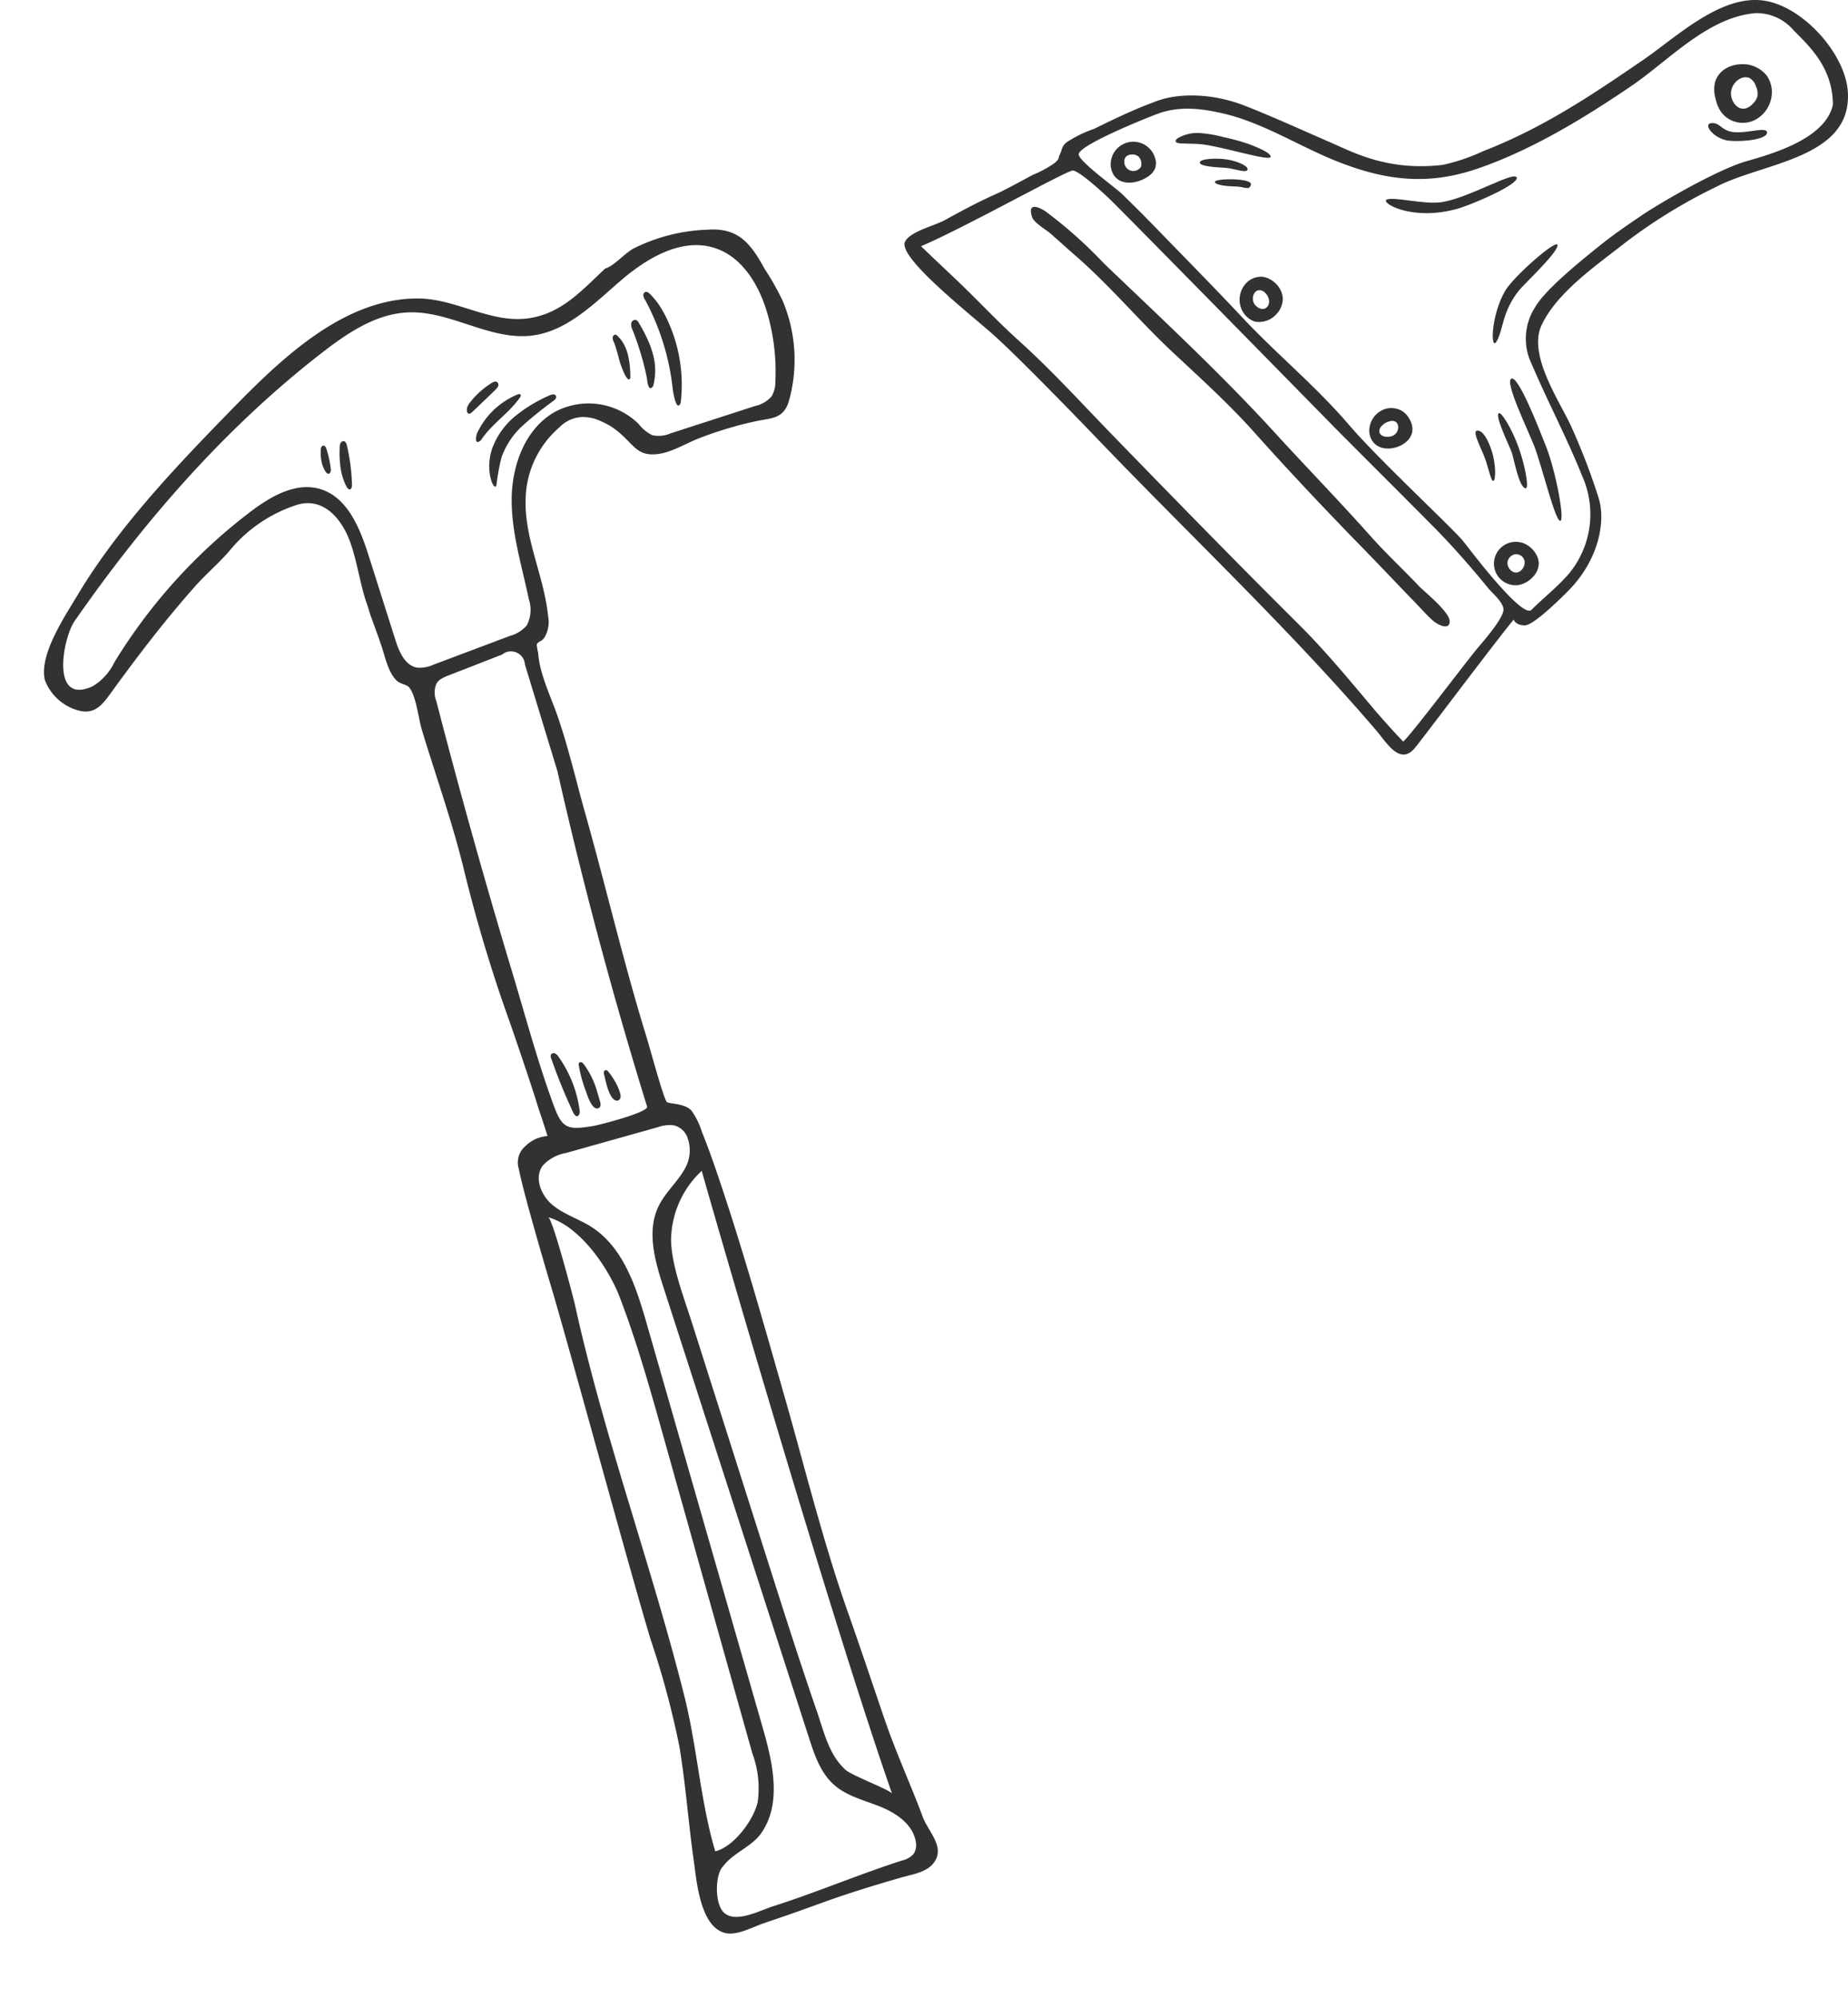 <svg xmlns="http://www.w3.org/2000/svg" width="206.935" height="223.746" viewBox="0 0 206.935 223.746">
  <g id="グループ_59770" data-name="グループ 59770" transform="translate(-484.441 -539.903)">
    <g id="グループ_91" data-name="グループ 91" transform="translate(484.441 575.306) rotate(-7)">
      <path id="パス_228" data-name="パス 228" d="M87.187,8.938a29.7,29.7,0,0,0-1.571-3.781C84.344,1.907,83.09.205,79.786.044A19.975,19.975,0,0,0,71.33,1.128c-1.089.44-2.373,1.661-3.422,1.843-2.874,2.088-5.48,4.443-9.266,4.481-4.24.042-7.716-3.165-11.909-3.707C38.071,2.624,29.909,9.168,23.561,14.271,16.954,19.582,10,25.382,4.783,32.1c-1.65,2.127-5.11,6.088-4.759,8.975a5.582,5.582,0,0,0,3.2,3.777c1.96.868,2.989-.422,4.266-1.789,3.386-3.624,6.743-7.047,10.471-10.342,1.386-1.226,3.054-2.313,4.377-3.541l0,0,.007-.006a16.166,16.166,0,0,1,8.154-4.162c3.124-.5,4.834,2.411,5.384,5.089l-.008-.043c.476,2.246.491,4.589.951,6.834l0-.029c0,.013.007.024.009.037l0-.008c.1.479.18.964.268,1.445-.008-.018-.007-.008.006.032-.005-.03,0,.006.005.014v0h0c.006.025.011.051.016.076l0-.022c.081.363.167.725.243,1.089,0-.022-.009-.044-.013-.065,0,.022.01.044.015.066l-.024-.114c.179.766.353,1.529.513,2.3v0c.291,1.311.378,3.131,1.256,4.216.31.384,1.063.578,1.277.9.67,1,.635,3.716.845,4.923.918,5.278,2.038,10.235,2.7,15.549a170.051,170.051,0,0,0,2.81,16.913c.591,2.564,1.919,9.1,2.144,10.407.148.867.56,2.751.765,3.978a3.914,3.914,0,0,0-2.631.848,2.381,2.381,0,0,0-1,2.432c.161,2.561,1.555,11,1.984,13.534,1.189,7.018,4.782,32.06,6.219,40.445A99.036,99.036,0,0,1,55.987,168.2c.187,4.32-.038,8.671.041,12.994.042,2.273-.194,7.477,2.57,8.43,1.277.441,3.149-.337,4.446-.6,2.176-.442,4.334-.919,6.5-1.42,3.075-.712,6.233-1.274,9.348-1.77,1.31-.208,2.974-.214,3.9-1.314,1.319-1.568-.317-3.455-.712-5.115-.855-3.6-2.073-7.423-2.888-11.265-.874-4.124-1.7-8.248-2.609-12.364-1.823-8.209-2.814-16.654-4.126-24.958-1.374-8.7-2.713-17.525-4.531-26.142-.312-1.479-.648-2.952-1.042-4.412a8.463,8.463,0,0,0-.859-2.5c-.673-1-2.5-1.044-2.664-1.361-.325-.636-1.087-6.026-1.339-7.433-1.54-8.591-2.46-17.276-3.791-25.912-.564-3.661-.939-7.351-1.715-10.977-.494-2.309-1.421-4.908-1.3-7.29a7.547,7.547,0,0,1-.048-.949c.185-.378.6-.253.954-.69a3.4,3.4,0,0,0,.7-2.363.864.864,0,0,0,.005-.191s0-.015,0-.04c0-.063.006-.164,0-.181l0,.01c0-4.293-1.58-8.633-.9-12.9A10.842,10.842,0,0,1,60.6,20.033l-.013.009q.069-.052.141-.1l-.058.042a3.725,3.725,0,0,1,2.559-.833l-.035-.007a5.3,5.3,0,0,1,1.489.366,9.7,9.7,0,0,1,1.808,1.156l-.015-.01a9.568,9.568,0,0,1,1.181,1.223c1.141,1.385,1.517,2.4,3.507,2.421,1.6.019,3.209-.752,4.723-1.15a42.06,42.06,0,0,1,6.658-1.154c1.716-.162,3.017.153,3.9-1.615A17.039,17.039,0,0,0,87.187,8.938ZM58.51,180.176c-.921-5.628-.566-11.7-1.275-17.415-.76-6.134-1.8-12.228-2.853-18.317-1.024-5.921-2.074-11.84-2.909-17.792-.416-2.969-.783-5.945-1.064-8.929-.087-.923-1.311-9.894-1.77-10.083,3.336,1.371,5.983,6.354,6.851,9.855,1.305,5.26,2.124,10.626,2.941,15.983q2.789,18.281,5.578,36.562a11.152,11.152,0,0,1-.079,5.462c-.713,1.968-3.291,4.656-5.385,4.886C58.533,180.318,58.521,180.247,58.51,180.176Zm20.476-3.768c-.094-.432-4.255-2.578-4.884-3.332-1.627-1.95-1.819-4.382-2.351-6.861-1.2-5.611-2.262-11.252-3.321-16.893q-2.641-14.05-5.281-28.1c-.531-2.823-1.455-6.463-1.182-9.322a10.762,10.762,0,0,1,4.362-7.33C66.713,107.242,74.437,155.476,78.985,176.408ZM65.216,100.775a4.1,4.1,0,0,1-.511,3c-.985,1.554-2.645,2.583-3.647,4.126-1.692,2.6-1.167,6.008-.58,9.058l10.033,52.1c.379,1.969.806,4.039,2.13,5.545,1.274,1.449,3.171,2.143,4.86,3.077s3.354,2.4,3.46,4.324a1.836,1.836,0,0,1-.431,1.406,2.481,2.481,0,0,1-1.345.549c-4.968.945-10.041,2.4-15.01,3.336-1.466.276-4.307,1.39-5.481.049-.961-1.1-.5-4.436.544-5.208,1.234-1.3,3.373-1.752,4.593-3.063,2.79-3,2.327-7.679,1.685-11.725L58.13,120.818c-.669-4.216-1.551-8.82-4.847-11.533-1.284-1.057-2.863-1.75-4.006-2.959s-1.692-3.272-.561-4.492a4.605,4.605,0,0,1,2.785-1.1l10.539-1.612a4.011,4.011,0,0,1,1.734-.01A2.13,2.13,0,0,1,65.216,100.775ZM44.063,46.348a4.61,4.61,0,0,1,.88-.293l6.238-1.59A1.572,1.572,0,0,1,53.591,45.9L56.4,61.919q-.337-1.961-.673-3.921,1.943,19.438,5.406,38.684c.12.666-5.667,1.407-6.248,1.427-2.782.1-3.452-.053-4.074-2.659-1.214-5.093-1.942-10.364-2.83-15.523Q45.3,64.381,43.24,48.737a2.574,2.574,0,0,1,.272-1.967A1.584,1.584,0,0,1,44.063,46.348Zm12.763-5.9c0,.017,0,.034,0,.05C56.824,40.438,56.824,40.378,56.826,40.451ZM55.9,27.61c0-.027.008-.054.013-.081v-.006C55.914,27.552,55.909,27.581,55.9,27.61ZM85.62,13.67a23.427,23.427,0,0,1-.334,4.163,3.166,3.166,0,0,1-.615,1.6,3.4,3.4,0,0,1-1.989.861L72.93,22.178a3.315,3.315,0,0,1-2.046-.042,4.193,4.193,0,0,1-1.362-1.423,8,8,0,0,0-9.156-2.5c-3.514,1.451-5.5,5.315-5.991,9.084s.219,7.576.535,11.364a3.754,3.754,0,0,1-.595,2.914,3.857,3.857,0,0,1-2,.923l-8.851,2.143a3.755,3.755,0,0,1-1.858.129c-1.34-.368-1.818-1.987-2.073-3.354l-1.828-9.766c-.592-3.163-1.55-6.806-4.506-8.076-2.6-1.119-5.579.158-8.029,1.582A61.314,61.314,0,0,0,8,40.019,6.317,6.317,0,0,1,5.25,42.4c-5.036,1.6-2.625-5.809-1.128-7.482,9.14-10.219,19.459-19.5,31.24-26.5,3.094-1.841,6.519-3.574,10.106-3.262,4.708.41,8.686,4.273,13.411,4.262C62.8,9.407,66.142,6.754,69.4,4.57s7.435-4.043,10.99-2.38C83.365,3.58,84.825,7,85.336,10.24A23.412,23.412,0,0,1,85.62,13.67Z" transform="translate(0 0)" fill="#323232"/>
      <path id="パス_229" data-name="パス 229" d="M1.9,2.244A8.189,8.189,0,0,0,.737.267C.621.126.467-.023.287,0A.383.383,0,0,0,0,.381,1.166,1.166,0,0,0,.135.874,27.2,27.2,0,0,1,1.99,11.192c0,.233.056,2.373.591,1.783a.758.758,0,0,0,.146-.342A17.138,17.138,0,0,0,2.263,3.19C2.154,2.871,2.034,2.554,1.9,2.244Z" transform="translate(71.785 6.117)" fill="#323232"/>
      <path id="パス_230" data-name="パス 230" d="M1.687,2.535A18.058,18.058,0,0,0,.879.384.654.654,0,0,0,.611.032.456.456,0,0,0,.033.354a1.36,1.36,0,0,0,.056.74A31.621,31.621,0,0,1,.811,4.672q.135.949.213,1.905c.018.226-.073,1.546.459,1.167a.663.663,0,0,0,.205-.315,6.862,6.862,0,0,0,.3-3.587A10.62,10.62,0,0,0,1.687,2.535Z" transform="translate(70.025 9.067)" fill="#323232"/>
      <path id="パス_231" data-name="パス 231" d="M1.206,1.283A3.716,3.716,0,0,0,.525.119a.419.419,0,0,0-.1-.093C.267-.059.067.079.019.249A.977.977,0,0,0,.072.768c.22.793.284,1.617.423,2.426C.535,3.42.96,5.46,1.348,5.12a.423.423,0,0,0,.1-.29,10.772,10.772,0,0,0,.02-2.466A5.1,5.1,0,0,0,1.206,1.283Z" transform="translate(67.79 10.455)" fill="#323232"/>
      <path id="パス_232" data-name="パス 232" d="M8.128,0a1.051,1.051,0,0,0-.4.05,16.5,16.5,0,0,0-4.059,1.81A8.486,8.486,0,0,0,.662,5.083,6.141,6.141,0,0,0,.006,7.549a5.287,5.287,0,0,0,.1,1.308c.045.219.311.984.5.377A23.334,23.334,0,0,1,1.538,6.27,8.793,8.793,0,0,1,4.375,3.008a43.65,43.65,0,0,1,3.71-2.3c.185-.111.4-.286.34-.494A.305.305,0,0,0,8.128,0Z" transform="translate(52.282 16.251)" fill="#323232"/>
      <path id="パス_233" data-name="パス 233" d="M5.582.183a.151.151,0,0,0,0-.071c-.042-.133-.23-.127-.365-.09A8.616,8.616,0,0,0,.24,3.714C.1,3.931-.291,5,.378,4.7A1.009,1.009,0,0,0,.686,4.43c1.4-1.562,3.4-2.5,4.793-4.07A.39.39,0,0,0,5.582.183Z" transform="translate(51.222 15.752)" fill="#323232"/>
      <path id="パス_234" data-name="パス 234" d="M3.378.018A1.3,1.3,0,0,0,3.137.1,9.268,9.268,0,0,0,.542,1.893a2.146,2.146,0,0,0-.45.569c-.2.408-.088,1.021.448.629Q2.015,2.012,3.465.9a1.156,1.156,0,0,0,.341-.35A.4.4,0,0,0,3.768.09.406.406,0,0,0,3.378.018Z" transform="translate(50.598 14.035)" fill="#323232"/>
      <path id="パス_235" data-name="パス 235" d="M.936.2A.334.334,0,0,0,.771.023.376.376,0,0,0,.338.179a1.079,1.079,0,0,0-.151.47A11.987,11.987,0,0,0,.024,3.382C.044,3.649.367,5.919.9,5.362a.677.677,0,0,0,.14-.416A20.892,20.892,0,0,0,1.011.5,1.014,1.014,0,0,0,.936.2Z" transform="translate(35.776 18.58)" fill="#323232"/>
      <path id="パス_236" data-name="パス 236" d="M.752.521C.745.482.737.442.729.4.7.231.621.025.448,0A.292.292,0,0,0,.178.15.809.809,0,0,0,.083.459,4.943,4.943,0,0,0,.062,2.124c.04.212.338,1.424.759.968a.665.665,0,0,0,.121-.456A11.043,11.043,0,0,0,.752.521Z" transform="translate(33.738 18.811)" fill="#323232"/>
      <path id="パス_237" data-name="パス 237" d="M2.083,3.618A13.365,13.365,0,0,0,.861.466a1.02,1.02,0,0,0-.32-.4A.369.369,0,0,0,.069.105.545.545,0,0,0,.031.564Q.449,2.512.994,4.429q.272.958.575,1.907c.068.214.315,1.374.775.869a.768.768,0,0,0,.134-.54A13.343,13.343,0,0,0,2.083,3.618Z" transform="translate(51.104 89.469)" fill="#323232"/>
      <path id="パス_238" data-name="パス 238" d="M1.689,3.566A9.394,9.394,0,0,0,.576.28.67.67,0,0,0,.368.042a.25.25,0,0,0-.3.012A.369.369,0,0,0,0,.344,14.708,14.708,0,0,0,.409,3.186c.114.468.4,2.312,1.164,2.182a.409.409,0,0,0,.3-.322,1.2,1.2,0,0,0-.014-.464C1.806,4.244,1.751,3.9,1.689,3.566Z" transform="translate(54.105 90.842)" fill="#323232"/>
      <path id="パス_239" data-name="パス 239" d="M1.237,1.646A8.829,8.829,0,0,0,.545.245C.473.125.371-.01.231,0A.264.264,0,0,0,.017.2a.77.77,0,0,0,0,.309c.077.613.208,3.005,1.12,3.039a.421.421,0,0,0,.382-.3,1.053,1.053,0,0,0,.014-.513A5.5,5.5,0,0,0,1.237,1.646Z" transform="translate(56.781 92.069)" fill="#323232"/>
    </g>
    <g id="グループ_93" data-name="グループ 93" transform="translate(585.721 539.903)">
      <path id="パス_262" data-name="パス 262" d="M3631.26,2847.055c-1.817-1.912-3.739-3.7-5.493-5.673-3.474-3.9-7.14-7.664-10.669-11.527-6.048-6.621-12.665-12.758-19.137-18.956a50.546,50.546,0,0,0-6.543-5.836c-.78-.517-2.072-1.067-1.512.646.2.616,1.584,1.418,2.039,1.814.986.859,1.951,1.742,2.937,2.6,3.831,3.35,7.132,7.318,10.854,10.792,3.1,2.891,6.237,5.738,9.069,8.908,3.951,4.422,8,8.709,12.141,12.951,1.982,2.03,3.928,4.1,5.9,6.131.615.633,1.261,1.381,1.923,1.961.563.493,1.863,1.153,1.893.109S3631.769,2847.59,3631.26,2847.055Z" transform="translate(-3573.61 -2781.385)" fill="#323232"/>
      <path id="パス_263" data-name="パス 263" d="M3664.875,2773.322c.191-.423-1.57-1.143-2.479-1.478a23.745,23.745,0,0,0-2.8-.765,14.136,14.136,0,0,0-2.592-.448,4.349,4.349,0,0,0-2.527.586c-.176.113-.344.341-.094.489a1.625,1.625,0,0,0,.623.08c.6.045,1.193.028,1.789.069.31.022.618.059.924.109C3660.122,2772.354,3664.685,2773.744,3664.875,2773.322Z" transform="translate(-3623.89 -2755.729)" fill="#323232"/>
      <path id="パス_264" data-name="パス 264" d="M3670.7,2783.662c.176-.406-1.1-.963-2.258-1.155s-3.082-.1-3.082.337,1.868.536,2.837.589S3670.526,2784.068,3670.7,2783.662Z" transform="translate(-3632.291 -2764.643)" fill="#323232"/>
      <path id="パス_265" data-name="パス 265" d="M3676.337,2792.464c.141-.74-4.035-.7-4.035-.3s1.538.516,2.4.528S3676.2,2793.2,3676.337,2792.464Z" transform="translate(-3637.541 -2771.806)" fill="#323232"/>
      <path id="パス_266" data-name="パス 266" d="M3808.064,2883.443c-.764.385,1.952,5.9,2.6,7.623.878,2.331,2.3,8.235,2.869,8.3s-.475-5.561-1.584-8.356C3811.023,2888.658,3808.829,2883.058,3808.064,2883.443Z" transform="translate(-3740.115 -2841.037)" fill="#323232"/>
      <path id="パス_267" data-name="パス 267" d="M3805.485,2907.748c.388.052-.022-2.449-.79-4.582s-1.9-3.919-2.189-3.84c-.569.157,1.105,3.541,1.414,4.386C3804.18,2904.427,3804.707,2907.641,3805.485,2907.748Z" transform="translate(-3735.923 -2853.062)" fill="#323232"/>
      <path id="パス_268" data-name="パス 268" d="M3793.89,2909.718c-.387-1.228-.976-2.377-1.623-2.377-.579,0,.078,1.3.656,2.651.548,1.281.807,2.954,1.093,2.99C3794.331,2913.024,3794.341,2911.147,3793.89,2909.718Z" transform="translate(-3728.099 -2859.125)" fill="#323232"/>
      <path id="パス_269" data-name="パス 269" d="M3765.511,2790.675c-.25-.777-5.394,2.3-8.372,2.757-1.941.3-5.271-.609-6.146-.3s2.731,2.486,7.842,1.054C3760.565,2793.7,3765.76,2791.453,3765.511,2790.675Z" transform="translate(-3696.954 -2770.798)" fill="#323232"/>
      <path id="パス_270" data-name="パス 270" d="M3801.37,2826.932c-1.66,2.826-1.67,6.974-.937,5.628s.6-3.277,2.431-5.6c.6-.767,4.264-4.147,4.361-5.087S3802.313,2825.328,3801.37,2826.932Z" transform="translate(-3734.093 -2794.386)" fill="#323232"/>
      <path id="パス_271" data-name="パス 271" d="M3901.847,2767.056c-1.459-.128-1.537-1.11-2.553-1.013s.33,1.844,2.06,1.98,4.182-.2,4.182-.917S3903.454,2767.2,3901.847,2767.056Z" transform="translate(-3808.947 -2752.258)" fill="#323232"/>
      <path id="パス_272" data-name="パス 272" d="M3628.626,2775.269a2.5,2.5,0,0,0-.664-.422,2.539,2.539,0,0,0-3.528,2.1,2.265,2.265,0,0,0,.274,1.326c.809,1.4,2.763,1.048,3.887.273a2.079,2.079,0,0,0,.795-.9,1.771,1.771,0,0,0,.047-1.036A2.581,2.581,0,0,0,3628.626,2775.269Zm-.778,1.992a.58.58,0,0,1-.05.211.6.6,0,0,1-.156.18,1.008,1.008,0,0,1-1.69-.726.8.8,0,0,1,.158-.58.9.9,0,0,1,.635-.27,1.094,1.094,0,0,1,.771.207A1.127,1.127,0,0,1,3627.848,2777.26Z" transform="translate(-3601.332 -2758.77)" fill="#323232"/>
      <path id="パス_273" data-name="パス 273" d="M3687.555,2837.281a2.508,2.508,0,0,0-1.279-.625,2.292,2.292,0,0,0-2.013.844,2.7,2.7,0,0,0-.552,2.291,2.531,2.531,0,0,0,1.621,1.868,2.6,2.6,0,0,0,2.454-.842,2.509,2.509,0,0,0,.7-1.8,2.578,2.578,0,0,0-.914-1.725Zm-.609,2.28a.859.859,0,0,1-.277.526c-.506.434-1.263-.065-1.461-.587a1.175,1.175,0,0,1,.071-.974.774.774,0,0,1,.284-.3.7.7,0,0,1,.616-.014,1.227,1.227,0,0,1,.483.406,1.4,1.4,0,0,1,.294.743A.982.982,0,0,1,3686.946,2839.561Z" transform="translate(-3646.122 -2805.654)" fill="#323232"/>
      <path id="パス_274" data-name="パス 274" d="M3747.508,2897.893a2.314,2.314,0,0,0-.5-.494,2.347,2.347,0,0,0-2.253-.2,2.593,2.593,0,0,0-1.5,1.969,2.235,2.235,0,0,0,.189,1.3c.739,1.5,2.949,1.258,3.992.25a1.991,1.991,0,0,0,.589-.982,2.062,2.062,0,0,0-.15-1.2A2.849,2.849,0,0,0,3747.508,2897.893Zm-1.156,1.725a1.09,1.09,0,0,1-.385.429c-.455.289-1.624.274-1.615-.483a.873.873,0,0,1,.266-.559,1.807,1.807,0,0,1,.983-.542.807.807,0,0,1,.549.058.672.672,0,0,1,.3.462A.989.989,0,0,1,3746.353,2899.619Z" transform="translate(-3691.178 -2851.306)" fill="#323232"/>
      <path id="パス_275" data-name="パス 275" d="M3805.116,2959.655a2.785,2.785,0,0,0-1.22-1,2.447,2.447,0,0,0-3.35,2.531,2.412,2.412,0,0,0,2.927,2.091,2.924,2.924,0,0,0,1.326-.773,2.318,2.318,0,0,0,.753-1.612,2.106,2.106,0,0,0-.3-1.015C3805.214,2959.8,3805.167,2959.727,3805.116,2959.655Zm-1.214,1.514a1.285,1.285,0,0,1-.106.225,1.091,1.091,0,0,1-.475.449c-.673.308-1.343-.437-1.269-1.09a1.028,1.028,0,0,1,.873-.887.968.968,0,0,1,1.017.693A1.055,1.055,0,0,1,3803.9,2961.169Z" transform="translate(-3734.521 -2897.803)" fill="#323232"/>
      <path id="パス_276" data-name="パス 276" d="M3904.649,2739.014a3.53,3.53,0,0,0-1.69.515,2.637,2.637,0,0,0-1.1,1.363,3.416,3.416,0,0,0-.031,1.766c.011.061.026.121.04.181a4.587,4.587,0,0,0,.576,1.445,3.028,3.028,0,0,0,4.058.846,3.53,3.53,0,0,0,1.629-2.43,3.223,3.223,0,0,0-.526-2.416A3.432,3.432,0,0,0,3904.649,2739.014Zm1.913,3.591a.355.355,0,0,1-.011.043,1.807,1.807,0,0,1-.451.738,2,2,0,0,1-.716.525c-1.028.4-1.818-.773-1.781-1.688a1.912,1.912,0,0,1,1.034-1.6,1.23,1.23,0,0,1,1.028-.077,1.587,1.587,0,0,1,.733.934A1.943,1.943,0,0,1,3906.562,2742.6Z" transform="translate(-3811.052 -2731.817)" fill="#323232"/>
      <path id="パス_277" data-name="パス 277" d="M3635.315,2719.886c-.212-4.206-4.782-9.4-9.055-10.256-4.969-.993-10.065,3.975-13.9,6.6-5.858,4.011-11.2,7.6-17.945,10.224a21.351,21.351,0,0,1-4.488,1.514c-6.224.714-10.04-1.436-12.715-2.589-2.924-1.261-6.6-2.95-9.566-4.089-3.116-1.2-7.046-1.556-10-.37-1.882.7-3.569,1.469-5.437,2.372-.44.213-.878.43-1.317.644a13.463,13.463,0,0,0-3.121,1.538c-.531.494-.427.776-.713,1.35-.234.469.073.33-.553.918a12.3,12.3,0,0,1-2.512,1.361c-1.223.671-3.281,1.779-3.943,2.065-2.02.894-3.959,1.933-5.894,3-1.107.607-3.852,1.245-4.424,2.4-.873,1.754,7.534,8.284,10.035,10.548,2.884,2.609,9.2,9.12,11.568,11.594,10.378,10.82,21.387,21.183,31.143,32.561,1.2,1.4,2.683,4.046,4.383,1.945,1.243-1.537,8.52-11.26,11.014-14.322.062.082.256.614,1.245.638s4.1-3.091,4.8-3.788c3.615-3.615,4.293-8.023,3.459-10.549a73.08,73.08,0,0,0-3.121-8.1c-1.335-2.823-4.746-7.868-3.274-11.11,1.708-3.762,6.312-6.865,9.455-9.353a59.485,59.485,0,0,1,10.2-6.244C3625.823,2727.7,3635.684,2727.26,3635.315,2719.886Zm-41.488,62.215c-1.572,1.9-7.4,9.665-8.307,10.44-.806-.807-2.59-2.806-3.319-3.674-3.241-3.857-5.59-6.672-8.39-9.455-6.19-6.149-14.033-14.164-20.954-21.3-3.436-3.541-6.761-7.207-10.426-10.5-1.979-1.78-3.831-3.731-5.735-5.6-1.66-1.629-3.485-3.3-5.17-4.94,4.8-2.034,16.159-8.4,16.968-8.47.684-.06,3.713,2.751,4.27,3.3,3.094,3.055,23.563,23.935,25.06,25.46.911.927,8.921,8.928,11.146,11.185,2.13,2.162,4.147,4.465,6.068,6.82.453.556,1.729,1.6,1.707,2.411C3596.716,2778.813,3594.392,2781.417,3593.827,2782.1Zm30.04-54.52c-3.144.918-9.51,4.589-11.7,6.075-1.614,1.1-3.051,2.079-4.552,3.28-2.615,2.093-6.205,5.038-7.323,6.96a6.523,6.523,0,0,0-.671,5.707c1.962,4.684,4.13,8.693,5.938,13.2a10.454,10.454,0,0,1-1.583,11.057c-1.442,1.6-2.771,2.612-4.122,3.955-1.069.855-6.467-6.232-7.552-7.631s-9.378-9.05-12.858-13.109c-3.7-4.321-8.076-7.9-11.955-12.036-3.024-3.229-6.151-6.395-9.206-9.552-1.4-1.446-2.812-2.865-4.259-4.269-.716-.7-4.835-3.648-4.841-4.435-.007-1.021,7.485-4.031,8.746-4.507,2.482-.937,4.939-.655,7.567-.035,4.319,1.018,8.421,3.656,12.556,5.306,5.313,2.12,10.069,2.771,15.655.883,6.084-2.056,12.069-5.7,17.344-9.291,4.243-2.888,8.609-7.754,13.956-8.167a5.435,5.435,0,0,1,4.225,1.923c1.809,1.822,4.4,4.219,4.4,8.34C3632.788,2725.167,3626.376,2726.848,3623.867,2727.581Z" transform="translate(-3529.67 -2709.501)" fill="#323232"/>
    </g>
  </g>
</svg>
